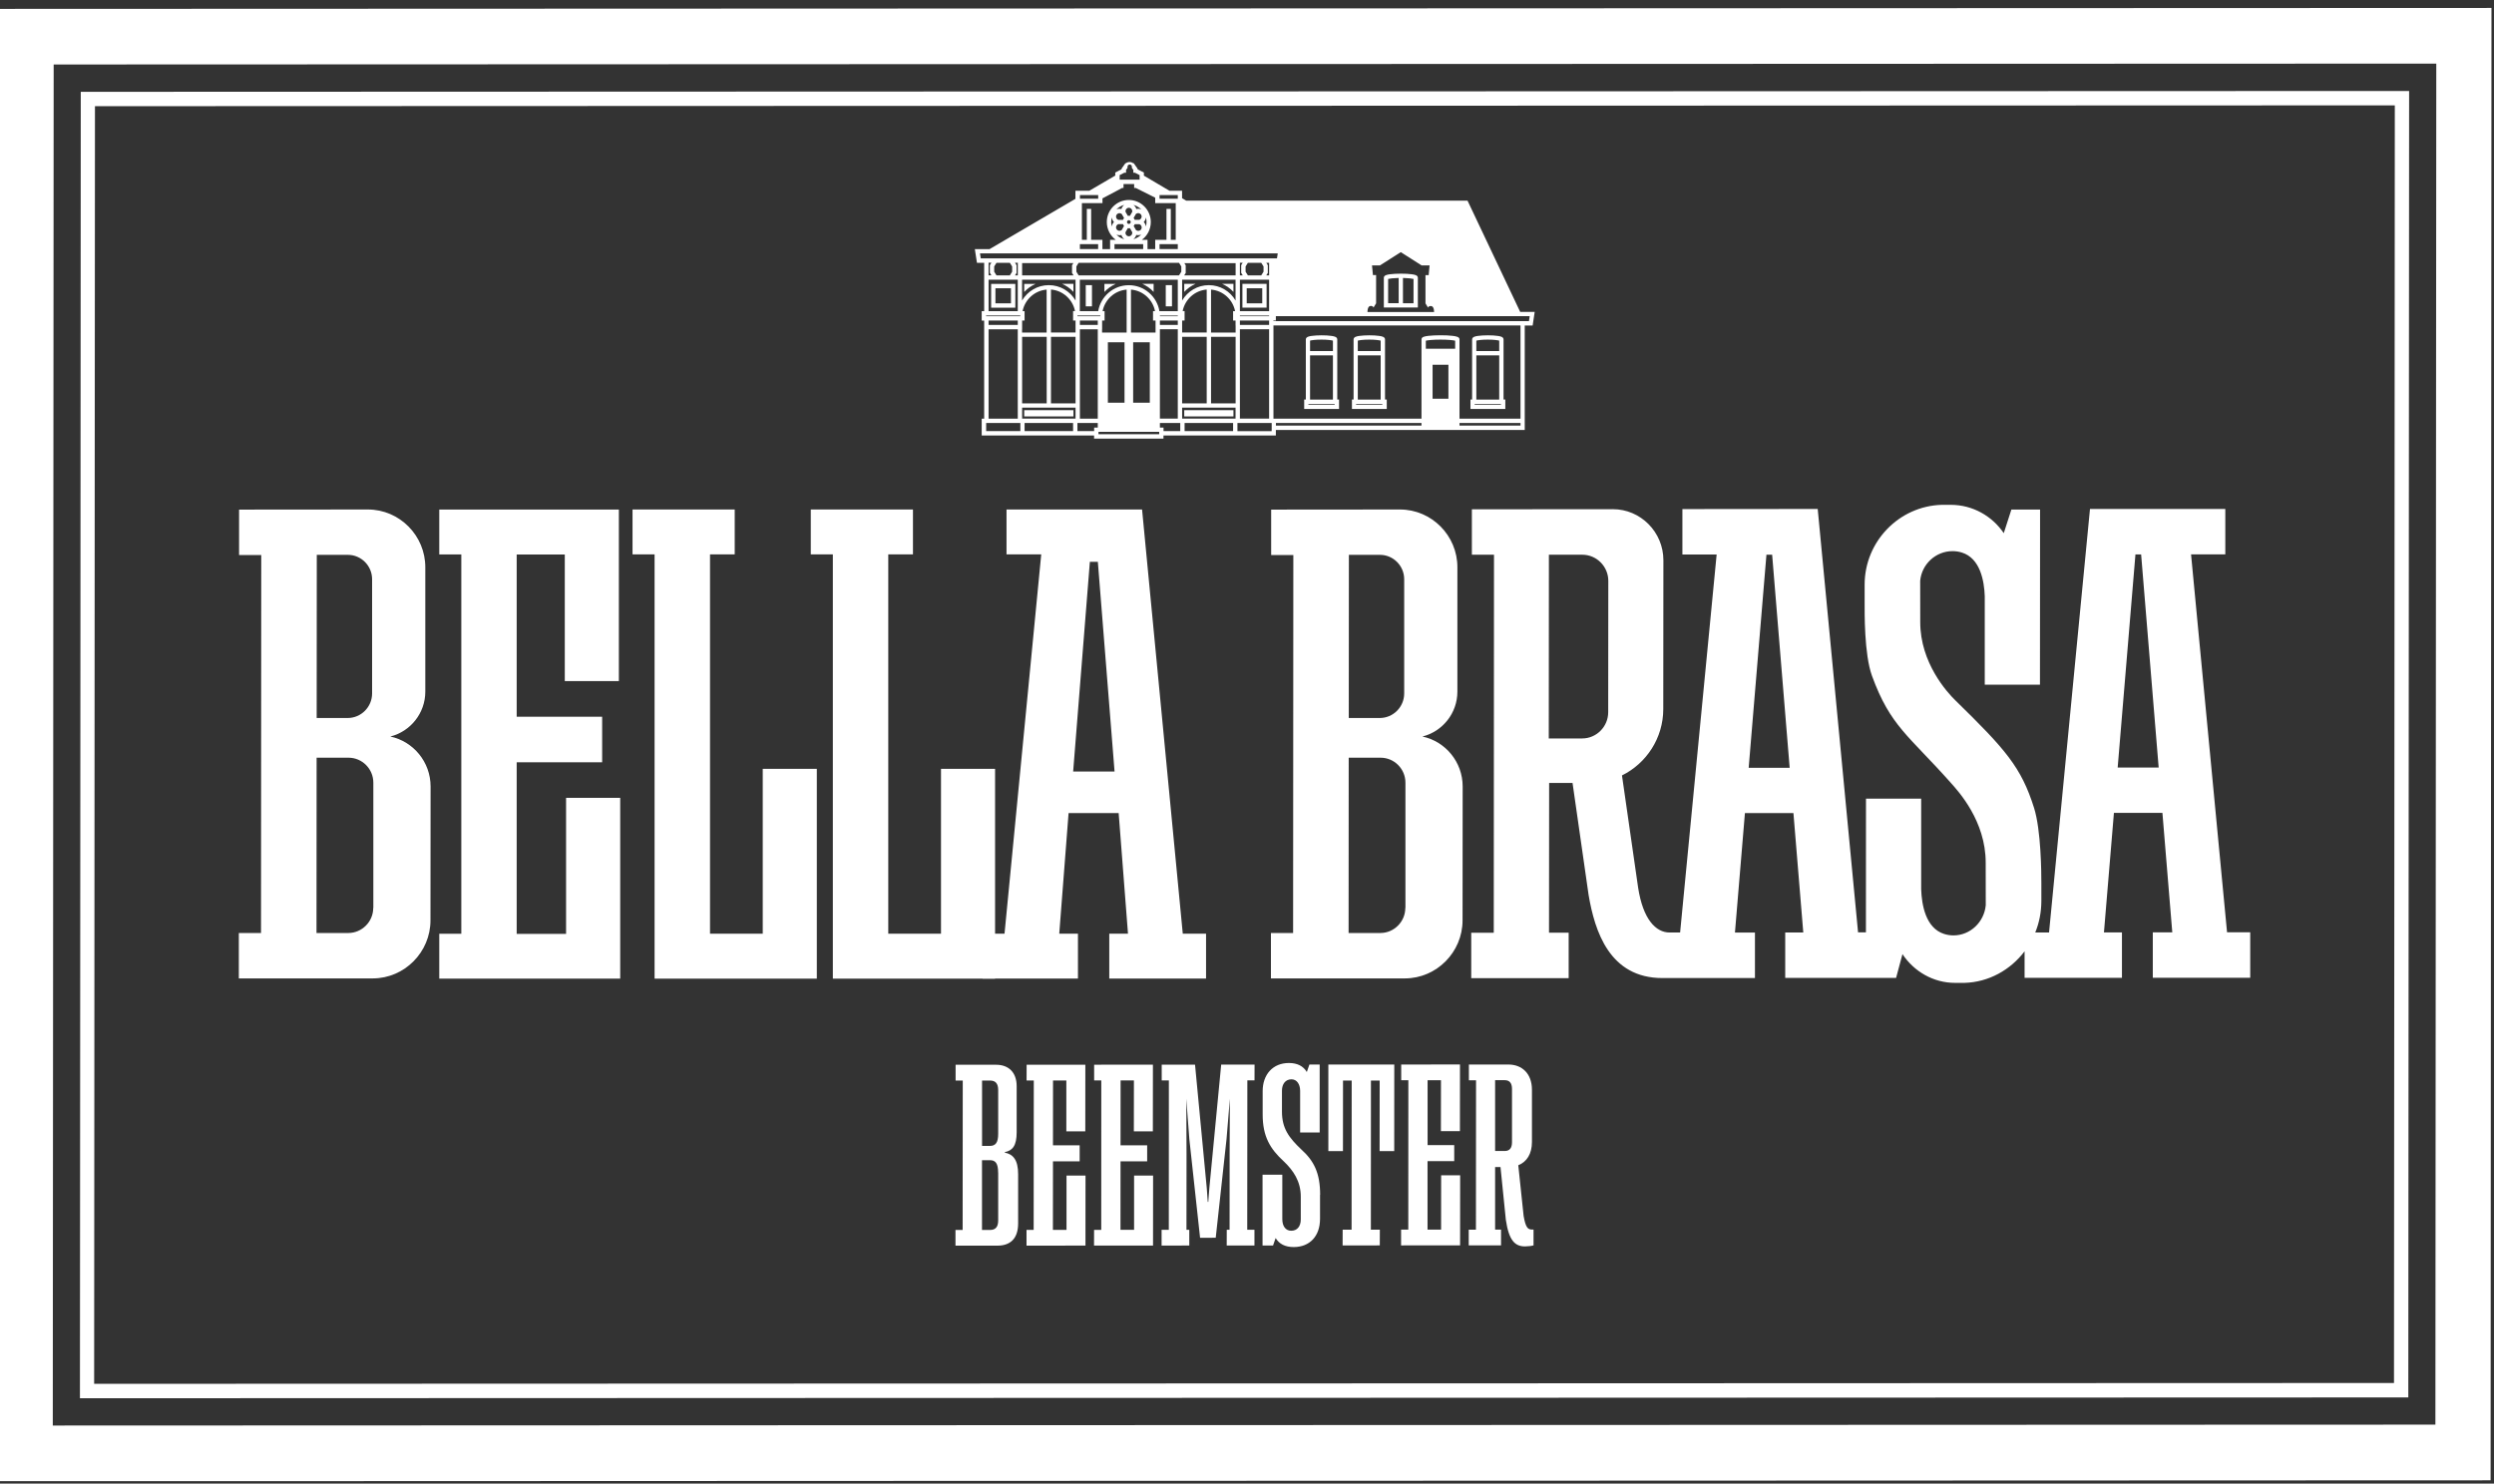 <svg width="242" height="144" viewBox="0 0 242 144" fill="none" xmlns="http://www.w3.org/2000/svg">
<rect x="0" y="0" width="242" height="144" fill="#333333" stroke="none"/>
<g clip-path="url(#clip0_64_13)">
<path d="M60.181 77.425V94.988H42.623V90.632H44.763V53.814H42.623V49.458H60.05V66.111H54.803V53.82H50.136V69.564H58.428V73.989H50.136V90.643H54.928V77.437H60.176L60.181 77.425Z" fill="white"/>
<path d="M117.027 90.626V94.982H107.636V90.626H109.452L108.547 78.917H103.687L102.782 90.626H104.597V94.982H95.332V90.626H97.472L101.034 53.808H97.665V49.452H110.818L114.768 90.626H117.033H117.027ZM105.753 54.528L104.131 74.887H108.149L106.527 54.528H105.747H105.753Z" fill="white"/>
<path d="M205.484 74.498L207.208 53.814H207.76L209.462 74.498H205.484ZM186.412 85.938V85.137V86.269C186.412 86.155 186.412 86.046 186.412 85.943M169.679 74.521L171.403 53.837H171.956L173.657 74.521H169.679ZM156.048 69.13C156.048 70.53 154.91 71.674 153.527 71.674H150.282L150.294 53.842H153.538C154.927 53.842 156.059 54.986 156.059 56.381L156.048 69.13ZM192.593 58.256V59.039V57.936C192.593 58.05 192.593 58.153 192.593 58.256ZM216.098 90.494L212.604 53.808H215.928V49.4H202.797L198.825 90.506H197.487C197.869 89.574 198.074 88.545 198.079 87.476V86.841C198.079 86.841 198.079 86.658 198.079 85.703C198.079 84.754 198.056 80.587 197.368 78.408C196.127 74.475 194.619 72.749 189.73 67.975C188.933 67.197 186.326 64.339 186.326 60.388C186.326 57.678 186.321 56.364 186.321 56.364C186.474 54.763 187.823 53.499 189.451 53.494C189.77 53.494 190.077 53.539 190.367 53.631C192.154 54.185 192.536 56.404 192.587 57.867V66.454H197.943L197.954 49.457H195.171L194.431 51.75C193.31 50.092 191.42 49 189.292 49H188.614H188.563C188.512 49 188.455 49 188.404 49C184.277 49.12 180.931 52.556 180.931 56.741V57.358C180.931 57.358 180.931 57.541 180.931 58.467C180.931 59.394 180.88 63.493 181.642 65.591C183.429 70.496 185.199 71.371 189.28 75.967C190.032 76.808 192.684 79.689 192.678 83.737C192.678 86.509 192.684 87.859 192.684 87.859C192.53 89.499 191.181 90.791 189.553 90.791C189.235 90.791 188.927 90.74 188.637 90.648C186.844 90.077 186.469 87.807 186.417 86.309V77.516H181.062L181.056 90.494H180.293L176.378 49.4L163.248 49.412V53.819H166.571L163.026 90.511H162.013C160.658 90.511 159.423 89.214 158.951 86.149L157.385 75.264C159.747 74.098 161.387 71.651 161.392 68.832L161.404 54.374C161.404 51.647 159.195 49.417 156.492 49.423L142.821 49.434V53.842H144.967L144.944 90.534H142.758V94.942H152.212V90.528H150.305L150.317 75.996H152.588L154.147 86.87C154.745 90.374 156.167 94.936 161.318 94.931H170.288V90.517H168.347L169.315 78.917H174.022L174.978 90.511H173.225V94.919H183.982L184.602 92.609C185.723 94.296 187.607 95.405 189.724 95.399H190.401H190.453C190.504 95.399 190.561 95.399 190.612 95.399C192.98 95.331 195.08 94.142 196.451 92.335V94.908H205.899V90.5H204.152L205.12 78.9H209.826L210.783 90.494H208.893V94.902H218.346V90.489H216.098V90.494Z" fill="white"/>
<path d="M136.361 88.127C136.361 89.459 135.274 90.551 133.954 90.557H130.858L130.869 73.543H133.965C135.291 73.543 136.373 74.629 136.373 75.967V88.133L136.361 88.127ZM130.88 53.854H133.903C135.194 53.854 136.253 54.917 136.253 56.221V67.317C136.247 68.621 135.189 69.684 133.897 69.69H130.875L130.886 53.859L130.88 53.854ZM138.029 71.485C139.97 70.999 141.415 69.227 141.415 67.129V55.077C141.427 51.984 138.917 49.452 135.843 49.452L123.345 49.463V51.447V53.871H125.496L125.474 90.557H123.322V94.965H136.333C139.4 94.954 141.916 92.421 141.916 89.328L141.927 76.333C141.927 73.961 140.254 71.965 138.035 71.491" fill="white"/>
<path d="M36.215 88.127C36.215 89.459 35.128 90.551 33.807 90.557H30.711L30.722 73.543H33.819C35.145 73.543 36.226 74.629 36.226 75.967V88.133L36.215 88.127ZM30.734 53.854H33.756C35.048 53.854 36.106 54.917 36.106 56.221V67.317C36.101 68.621 35.042 69.684 33.75 69.69H30.728L30.739 53.859L30.734 53.854ZM37.882 71.485C39.823 70.999 41.269 69.227 41.269 67.129V55.077C41.28 51.984 38.77 49.452 35.697 49.452L23.198 49.463V51.447V53.871H25.35L25.327 90.557H23.175V94.965H36.186C39.254 94.954 41.77 92.421 41.77 89.328L41.781 76.333C41.781 73.961 40.108 71.965 37.888 71.491" fill="white"/>
<path d="M96.555 74.624H91.308V90.626H86.191V53.808H88.587V49.452H78.673V53.808H80.813V90.626V94.988H96.555V74.624Z" fill="white"/>
<path d="M79.259 74.624H74.011V90.626H68.895V53.808H71.291V49.452H61.377V53.808H63.516V90.626V94.988H79.259V74.624Z" fill="white"/>
<path d="M96.851 113.808C96.851 112.928 96.601 112.608 96.054 112.608H95.286V119.382H96.06C96.606 119.382 96.857 119.079 96.857 118.451V113.808H96.851ZM96.857 105.805C96.857 105.176 96.606 104.878 96.06 104.878H95.292V111.224H96.037C96.612 111.224 96.857 110.898 96.857 110.047V105.805ZM98.792 113.957V118.748C98.792 120.303 97.944 120.903 96.794 120.903H92.713V119.377H93.408L93.419 104.878H92.725V103.346H96.658C97.853 103.346 98.65 104.072 98.65 105.427V109.892C98.65 111.219 98.246 111.676 97.5 111.825V111.876C98.297 112.025 98.792 112.579 98.792 113.957Z" fill="white"/>
<path d="M105.331 114.1L105.326 120.898L99.606 120.904V119.371H100.3L100.312 104.873H99.612L99.617 103.347L105.314 103.341L105.309 109.812H103.47V104.873H102.178L102.173 111.167H104.762V112.722H102.173L102.167 119.371H103.487V114.1H105.331Z" fill="white"/>
<path d="M111.888 114.1L111.882 120.898H106.157L106.162 119.371H106.857L106.862 104.867H106.168V103.341L111.871 103.335L111.865 109.807H110.021L110.027 104.867H108.735L108.729 111.167L111.313 111.162V112.717L108.729 112.722L108.724 119.366H110.044V114.1H111.888Z" fill="white"/>
<path d="M121.034 104.861L121.023 119.36H121.723V120.892H119.031L119.036 119.36H119.31L119.315 112.013L119.338 106.645L119.014 110.555L117.966 120.137L116.447 120.143L115.405 110.561L115.109 106.645L115.132 112.013L115.126 119.365H115.4V120.892L112.713 120.898V119.365H113.413L113.419 104.867H112.725V103.335H115.957L117.096 115.323L117.192 116.655H117.244L117.346 115.323L118.496 103.329H121.734L121.729 104.861H121.034Z" fill="white"/>
<path d="M128.086 115.97V118.302C128.086 119.983 127.09 121.035 125.542 121.041C124.694 121.041 124.125 120.738 123.777 120.166L123.527 120.892H122.508V114.02H124.426V118.331C124.426 119.011 124.751 119.463 125.297 119.457C125.872 119.457 126.219 119.028 126.219 118.354V116.147C126.219 114.666 125.502 113.614 124.58 112.734C123.237 111.505 122.514 110.304 122.52 108.143V105.908C122.52 104.278 123.521 103.175 125.064 103.175C125.883 103.175 126.458 103.472 126.805 104.05L127.056 103.323H128.052V109.921H126.156V105.885C126.156 105.233 125.838 104.758 125.314 104.758C124.739 104.758 124.392 105.21 124.392 105.862V107.891C124.392 109.521 125.064 110.424 126.282 111.579C127.5 112.682 128.097 113.86 128.097 115.97" fill="white"/>
<path d="M133.868 111.727L133.874 104.878H133.026L133.02 119.354H133.891L133.885 120.88L130.277 120.886L130.283 119.354H131.148L131.159 104.878H130.317L130.311 111.727H128.894V103.323H135.291L135.286 111.727H133.868Z" fill="white"/>
<path d="M141.683 114.077L141.677 120.875L135.951 120.881V119.348H136.651L136.657 104.85H135.963V103.324L141.666 103.318L141.66 109.79H139.816L139.822 104.85H138.524V111.144H141.108V112.7H138.518V119.348H139.833L139.839 114.077H141.683Z" fill="white"/>
<path d="M145.075 111.716H146.019C146.492 111.716 146.714 111.413 146.714 110.864V105.696C146.714 105.147 146.492 104.844 146.019 104.844H145.075V111.716ZM148.803 119.342V120.875C148.655 120.926 148.33 120.972 147.983 120.977C147.01 120.977 146.418 120.429 146.116 118.393L145.598 113.277H145.075V119.348H145.65V120.88H142.514V119.354H143.214L143.225 104.855H142.531V103.323H146.361C147.681 103.323 148.649 104.198 148.649 105.776V110.841C148.649 111.996 148.148 112.773 147.323 113.099L147.841 118.016C148.04 119.171 148.262 119.342 148.66 119.342H148.808H148.803Z" fill="white"/>
<path d="M233.764 8.832L7.837 8.912L7.757 135.716L233.685 135.636L233.764 8.832ZM232.376 10.227L232.296 134.235L9.135 134.315L9.214 10.307L232.376 10.227Z" fill="white"/>
<path d="M5.208 6.259L236.4 6.174L236.314 138.277L5.122 138.363L5.208 6.259ZM-0.148 0.862L-0.239 143.771L241.67 143.68L241.755 0.771L-0.148 0.862Z" fill="white"/>
<path d="M146.054 38.778H145.894V32.947C145.894 32.684 145.541 32.632 145.331 32.604C145.069 32.563 144.728 32.546 144.369 32.546C144.01 32.546 143.663 32.569 143.407 32.604C143.197 32.632 142.844 32.689 142.844 32.947V38.778H142.684V39.693H146.065V38.778H146.054ZM143.253 33.061C143.401 33.021 143.766 32.964 144.363 32.964C144.961 32.964 145.325 33.021 145.473 33.061V34.073H143.253V33.061ZM143.253 34.49H145.473V38.784H143.253V34.49ZM145.638 39.275H143.094V39.201H145.638V39.275Z" fill="white"/>
<path d="M134.551 38.778H134.392V32.947C134.392 32.684 134.039 32.632 133.828 32.604C133.567 32.563 133.225 32.546 132.867 32.546C132.508 32.546 132.161 32.569 131.905 32.604C131.694 32.632 131.341 32.689 131.341 32.947V38.778H131.182V39.693H134.563V38.778H134.551ZM131.751 33.061C131.899 33.021 132.263 32.964 132.861 32.964C133.458 32.964 133.823 33.021 133.971 33.061V34.073H131.751V33.061ZM131.751 34.49H133.971V38.784H131.751V34.49ZM134.13 39.275H131.586V39.201H134.13V39.275Z" fill="white"/>
<path d="M129.918 38.778H129.759V32.947C129.759 32.684 129.406 32.632 129.196 32.604C128.934 32.563 128.592 32.546 128.234 32.546C127.875 32.546 127.528 32.569 127.272 32.604C127.061 32.632 126.708 32.689 126.708 32.947V38.778H126.549V39.693H129.93V38.778H129.918ZM127.118 33.061C127.266 33.021 127.63 32.964 128.228 32.964C128.826 32.964 129.19 33.021 129.338 33.061V34.073H127.118V33.061ZM127.118 34.49H129.338V38.784H127.118V34.49ZM129.503 39.275H126.959V39.201H129.503V39.275Z" fill="white"/>
<path d="M147.505 30.265L142.4 19.477H115.104L114.7 19.237V18.517H113.482L110.994 17.048V16.745L110.767 16.63L110.38 16.43V16.362L110.3 16.253L110.135 16.019L110.112 15.984L110.01 15.841H109.964C109.862 15.773 109.737 15.727 109.606 15.727C109.475 15.727 109.35 15.767 109.247 15.841H109.202L109.099 15.984L109.076 16.019L108.911 16.253L108.832 16.362V16.43L108.445 16.63L108.217 16.745V17.042L105.696 18.517H104.352V19.3L96.014 24.183H94.592L94.797 25.509H95.497V30.203H95.258V31.117H95.497V40.636H95.258V42.271H95.497H106.162V42.574H112.895V42.271H123.561H123.8V41.734H147.949V31.598H148.717L148.916 30.271H147.494L147.505 30.265ZM147.539 40.636H141.62V32.947C141.62 32.701 141.318 32.644 140.954 32.598C140.635 32.558 140.22 32.541 139.776 32.541C139.332 32.541 138.911 32.564 138.598 32.598C138.234 32.644 137.932 32.695 137.932 32.947V40.636H123.806H123.567V31.592H147.539V40.642V40.636ZM95.121 24.794L95.11 24.714L95.093 24.594H123.982L123.965 24.709L123.954 24.788L123.908 25.08H95.166L95.121 24.788V24.794ZM109.264 16.767V16.493L109.333 16.396L109.406 16.293V16.179C109.406 16.064 109.498 15.967 109.617 15.967C109.737 15.967 109.828 16.059 109.828 16.179V16.293L109.896 16.39L109.97 16.493V16.767H110.129L110.243 16.825L110.579 16.996V17.436H108.644V16.996L108.945 16.842L108.98 16.825L109.093 16.767H109.253H109.264ZM123.39 41.728V41.848H120.072V41.059H120.106H120.317H123.151H123.362H123.396V41.734L123.39 41.728ZM104.785 24.177V23.697H106.555V24.177H104.785ZM107.824 21.661C107.824 21.621 107.824 21.587 107.824 21.547C107.824 21.393 107.847 21.244 107.881 21.101C107.898 21.267 107.972 21.427 108.092 21.547C108.001 21.639 107.938 21.753 107.904 21.879C107.893 21.919 107.887 21.953 107.881 21.993C107.853 21.884 107.836 21.776 107.824 21.661ZM110.311 20.015C110.374 20.049 110.437 20.083 110.494 20.123C110.528 20.146 110.556 20.169 110.59 20.192C110.647 20.238 110.698 20.284 110.75 20.329C110.596 20.261 110.425 20.244 110.26 20.289C110.215 20.123 110.112 19.98 109.981 19.883C110.067 19.906 110.146 19.935 110.22 19.969C110.249 19.98 110.283 19.998 110.311 20.015ZM110.277 20.729C110.357 20.684 110.442 20.672 110.528 20.695C110.613 20.718 110.687 20.775 110.733 20.849C110.778 20.93 110.79 21.015 110.767 21.101C110.744 21.187 110.687 21.261 110.613 21.307C110.596 21.318 110.573 21.33 110.55 21.335H110.101C110.078 21.273 110.044 21.21 109.998 21.158L110.22 20.77C110.237 20.752 110.255 20.741 110.277 20.729ZM110.226 22.325L110.004 21.936C110.05 21.884 110.078 21.827 110.107 21.759H110.556C110.556 21.759 110.602 21.776 110.619 21.787C110.698 21.833 110.75 21.901 110.772 21.993C110.795 22.079 110.784 22.17 110.738 22.244C110.693 22.325 110.624 22.376 110.533 22.399C110.448 22.422 110.357 22.41 110.283 22.364C110.266 22.353 110.243 22.342 110.226 22.325ZM109.213 20.564C109.213 20.564 109.207 20.518 109.207 20.495C109.207 20.312 109.355 20.163 109.537 20.163C109.72 20.163 109.867 20.312 109.867 20.495C109.867 20.518 109.867 20.541 109.862 20.564L109.64 20.952C109.606 20.952 109.572 20.941 109.537 20.941C109.503 20.941 109.469 20.941 109.435 20.952L109.355 20.809L109.213 20.564ZM109.537 21.736C109.503 21.736 109.475 21.724 109.446 21.713C109.389 21.678 109.355 21.621 109.355 21.553C109.355 21.484 109.395 21.427 109.446 21.393C109.475 21.375 109.503 21.37 109.537 21.37C109.572 21.37 109.6 21.381 109.628 21.393C109.685 21.427 109.72 21.484 109.72 21.553C109.72 21.621 109.68 21.678 109.628 21.713C109.6 21.73 109.572 21.736 109.537 21.736ZM109.213 22.536L109.435 22.147C109.469 22.147 109.503 22.159 109.537 22.159C109.572 22.159 109.606 22.159 109.64 22.147L109.862 22.536C109.862 22.536 109.867 22.582 109.867 22.605C109.867 22.788 109.72 22.936 109.537 22.936C109.355 22.936 109.207 22.788 109.207 22.605C109.207 22.582 109.207 22.559 109.213 22.536ZM108.337 20.855C108.382 20.775 108.45 20.724 108.541 20.701C108.632 20.678 108.718 20.689 108.792 20.735C108.809 20.747 108.832 20.758 108.849 20.775L109.071 21.164C109.025 21.215 108.997 21.273 108.968 21.341H108.519C108.519 21.341 108.473 21.324 108.456 21.313C108.376 21.267 108.325 21.198 108.302 21.107C108.28 21.021 108.291 20.93 108.337 20.855ZM108.302 21.987C108.325 21.901 108.382 21.827 108.456 21.781C108.473 21.77 108.496 21.759 108.519 21.753H108.968C108.991 21.816 109.025 21.879 109.071 21.93L108.849 22.319C108.832 22.336 108.815 22.347 108.792 22.359C108.712 22.404 108.627 22.416 108.541 22.393C108.456 22.37 108.382 22.313 108.337 22.239C108.291 22.159 108.28 22.073 108.302 21.987ZM108.815 20.289C108.65 20.249 108.479 20.261 108.325 20.329C108.536 20.118 108.798 19.963 109.093 19.883C108.957 19.98 108.86 20.123 108.815 20.289ZM108.433 22.805C108.496 22.822 108.564 22.833 108.627 22.833C108.689 22.833 108.752 22.828 108.815 22.81C108.86 22.976 108.963 23.119 109.093 23.216C108.871 23.159 108.667 23.056 108.49 22.919C108.433 22.873 108.376 22.822 108.325 22.77C108.359 22.788 108.393 22.799 108.433 22.81V22.805ZM110.926 24.177H108.143V23.697H110.926V24.177ZM110.624 22.879C110.585 22.913 110.539 22.948 110.494 22.976C110.448 23.005 110.402 23.033 110.351 23.062C110.3 23.091 110.255 23.113 110.203 23.136C110.152 23.159 110.101 23.176 110.044 23.194C110.021 23.199 109.998 23.205 109.976 23.211C110.112 23.113 110.209 22.971 110.255 22.805C110.317 22.822 110.38 22.828 110.442 22.828C110.505 22.828 110.573 22.816 110.636 22.799C110.676 22.788 110.71 22.776 110.744 22.759C110.704 22.799 110.664 22.833 110.624 22.868V22.879ZM111.194 21.993C111.194 21.953 111.182 21.919 111.171 21.879C111.137 21.753 111.068 21.639 110.983 21.547C111.103 21.427 111.177 21.267 111.194 21.101C111.233 21.244 111.251 21.393 111.251 21.547C111.251 21.701 111.228 21.85 111.194 21.993ZM132.69 30.265C132.69 30.174 132.702 30.082 132.719 30.003C132.758 29.825 132.844 29.694 133.009 29.694C133.254 29.694 133.276 29.854 133.276 29.854L133.345 29.739L133.527 29.442V26.698H133.219L133.18 26.275L133.128 25.76H133.902L135.923 24.474L137.943 25.76H138.717L138.632 26.658V26.704H138.319V29.448L138.387 29.562L138.569 29.86C138.569 29.86 138.569 29.837 138.586 29.808C138.586 29.797 138.598 29.791 138.609 29.779C138.615 29.774 138.626 29.762 138.638 29.757C138.655 29.745 138.672 29.734 138.695 29.728C138.729 29.711 138.78 29.705 138.837 29.705C138.934 29.705 139.002 29.751 139.053 29.825C139.07 29.848 139.082 29.877 139.093 29.911C139.099 29.928 139.11 29.951 139.116 29.974C139.121 29.997 139.127 30.02 139.133 30.048C139.144 30.122 139.156 30.203 139.156 30.283H132.684L132.69 30.265ZM99.179 31.963V31.112H99.418V30.203H99.225C99.447 29.071 100.397 28.202 101.558 28.11V32.278H99.173V31.963H99.179ZM123.146 31.169V31.54H120.311V31.112H123.146V31.169ZM114.745 40.63H114.705V39.567H119.89V40.63H114.944H114.745ZM99.179 32.695H101.564V39.15H99.179V32.695ZM101.979 32.695H104.364V39.15H101.979V32.695ZM101.979 28.104C103.146 28.196 104.091 29.071 104.313 30.197H104.125V31.112H104.364V32.272H101.979V28.104ZM123.146 27.15V30.203H122.821H122.559H122.298H120.311V27.15H123.146ZM122.662 30.694H120.311V30.626H122.611H122.872H123.134H123.146V30.689L122.924 30.694H122.662ZM119.896 31.592V32.278H117.511V28.11C118.678 28.202 119.628 29.076 119.845 30.203H119.651V31.112H119.89V31.586L119.896 31.592ZM114.284 40.63H112.548V31.958H114.284V40.63ZM111.569 33.221V39.087H109.953V33.221H111.569ZM109.116 33.221V39.087H107.5V33.221H109.116ZM104.785 31.112H106.521V31.54H104.785V31.112ZM104.785 30.62H106.527H106.732H106.766V30.689H104.546V30.62H104.574H104.779H104.785ZM106.942 31.963V31.112H107.181V30.203H106.988C107.21 29.071 108.16 28.202 109.321 28.11V32.278H106.936V31.963H106.942ZM112.548 30.694V30.626H114.284V30.694H112.548ZM112.548 31.112H114.284V31.54H112.548V31.112ZM117.301 27.676C116.196 27.676 115.235 28.276 114.705 29.168V27.15H119.89V29.168C119.367 28.276 118.399 27.676 117.295 27.676H117.301ZM119.896 26.292V26.732H114.904L115.052 26.498V25.749L114.921 25.543H119.896V26.298V26.292ZM112.127 31.112V31.963V32.278H109.742V28.11C110.909 28.202 111.86 29.076 112.076 30.203H111.882V31.112H112.121H112.127ZM114.705 31.112H114.944V30.197H114.756C114.978 29.065 115.929 28.196 117.09 28.104V32.272H114.705V31.112ZM114.284 27.15V30.203H112.503C112.264 28.773 111.023 27.681 109.532 27.681C108.041 27.681 106.8 28.773 106.561 30.203H104.779V27.15H114.284ZM104.785 31.963H106.521V40.636H104.785V31.963ZM114.705 32.695H117.09V39.15H114.705V32.695ZM117.511 32.695H119.896V39.15H117.511V32.695ZM114.495 25.652L114.626 25.863V26.372L114.495 26.584L114.404 26.727H104.666L104.574 26.584L104.444 26.372V25.863L104.574 25.652L104.666 25.509H114.404L114.495 25.652ZM99.179 25.538H104.153L104.022 25.743V26.492L104.17 26.727H99.179V25.532V25.538ZM123.146 26.727H122.872L123.02 26.492V25.743L122.872 25.509H123.146V26.732V26.727ZM122.605 25.863V26.372L122.383 26.727H121.085L120.863 26.372V25.863L121.085 25.509H122.383L122.605 25.863ZM120.584 26.727H120.311V25.503H120.584L120.437 25.738V26.486L120.584 26.721V26.727ZM99.179 27.15H104.364V29.168C103.84 28.276 102.873 27.676 101.769 27.676C100.664 27.676 99.703 28.276 99.173 29.168V27.15H99.179ZM99.179 39.567H104.364V40.63H104.125H99.179V39.567ZM99.418 41.053H104.125V41.842H99.418V41.053ZM104.546 41.053H104.574H104.785H106.521V41.499H106.168V41.842H104.546V41.053ZM112.548 41.499V41.053H114.284H114.495H114.523V41.842H112.901V41.499H112.548ZM114.944 41.053H119.651V41.842H114.944V41.053ZM123.146 40.63H120.311V31.958H123.146V40.63ZM112.514 24.177V23.697H114.284V24.177H112.514ZM96.47 25.863L96.692 25.509H97.99L98.211 25.863V26.372L97.99 26.727H96.692L96.47 26.372V25.863ZM98.49 25.503H98.763V26.727H98.49L98.638 26.492V25.743L98.49 25.509V25.503ZM112.486 42.145H106.589V41.917H106.732H106.942H112.127H112.338H112.355H112.48V42.14L112.486 42.145ZM114.284 18.934V19.289H112.514V18.934H114.284ZM106.561 18.997V19.289H104.791V18.934H106.561V18.997ZM106.976 19.712V19.255L108.889 18.242H109.019V17.86H110.05V18.242H110.203L112.093 19.186V19.712H114.085V23.279H113.607V20.278H113.186V23.279H112.093V24.183H111.347V23.279H110.795C111.325 22.89 111.666 22.262 111.666 21.553C111.666 20.369 110.71 19.409 109.532 19.409C108.354 19.409 107.397 20.369 107.397 21.553C107.397 22.262 107.745 22.89 108.268 23.279H107.716V24.183H106.971V23.279H105.878V20.278H105.457V23.279H104.979V19.712H106.971H106.976ZM96.197 25.503L96.049 25.738V26.486L96.197 26.721H95.924V25.497H96.197V25.503ZM98.758 27.15V30.203H95.924V27.15H98.758ZM95.684 30.62H95.719H95.929H98.763H98.968H99.002V30.689H95.684V30.62ZM98.758 31.112V31.54H95.924V31.112H98.758ZM95.924 31.963H98.758V40.636H95.924V31.963ZM95.684 41.053H95.719H95.929H98.763H98.974H99.008V41.842H95.69V41.053H95.684ZM123.806 41.059H137.932V41.305H123.806V41.059ZM140.544 35.405V38.698H139.008V35.405H140.544ZM141.205 33.85H138.353V33.067C138.547 33.021 139.048 32.964 139.776 32.964C140.505 32.964 141.005 33.021 141.199 33.067V33.85H141.205ZM141.62 41.059H147.539V41.305H141.62V41.059ZM148.364 31.169H123.561V31.112H123.8V30.683H148.433L148.359 31.169H148.364Z" fill="white"/>
<path d="M104.159 39.813H99.384V40.419H104.159V39.813Z" fill="white"/>
<path d="M105.957 27.676H105.354V29.734H105.957V27.676Z" fill="white"/>
<path d="M98.519 27.556H96.174V29.865H98.519V27.556ZM98.098 29.442H96.589V27.979H98.098V29.442Z" fill="white"/>
<path d="M99.384 27.556V28.339C99.691 28.007 100.061 27.739 100.482 27.556H99.384Z" fill="white"/>
<path d="M104.159 28.333V27.55H103.061C103.476 27.733 103.852 28.001 104.159 28.333Z" fill="white"/>
<path d="M108.263 27.556H107.164V28.339C107.471 28.007 107.841 27.739 108.263 27.556Z" fill="white"/>
<path d="M111.939 28.333V27.55H110.841C111.256 27.733 111.632 28.001 111.939 28.333Z" fill="white"/>
<path d="M114.91 28.333C115.217 28.001 115.587 27.733 116.009 27.55H114.91V28.333Z" fill="white"/>
<path d="M119.685 28.333V27.55H118.587C119.002 27.733 119.378 28.001 119.685 28.333Z" fill="white"/>
<path d="M119.685 39.813H114.91V40.419H119.685V39.813Z" fill="white"/>
<path d="M113.721 27.676H113.117V29.734H113.721V27.676Z" fill="white"/>
<path d="M122.303 29.86H122.901V27.55H120.556V29.86H122.303ZM120.972 29.442V27.979H122.48V29.442H120.972Z" fill="white"/>
<path d="M136.976 26.618C136.697 26.578 136.321 26.561 135.929 26.561C135.536 26.561 135.16 26.584 134.881 26.618C134.574 26.658 134.278 26.721 134.278 26.961V29.848H137.579V26.961C137.579 26.715 137.283 26.658 136.976 26.618ZM134.694 27.076C134.847 27.035 135.206 26.99 135.718 26.978V29.425H134.694V27.07V27.076ZM136.133 26.978C136.646 26.99 137.004 27.035 137.158 27.076V29.431H136.133V26.984V26.978Z" fill="white"/>
</g>
<defs>
<clipPath id="clip0_64_13">
<rect width="242" height="143" fill="white" transform="translate(0 0.76)"/>
</clipPath>
</defs>
</svg>
